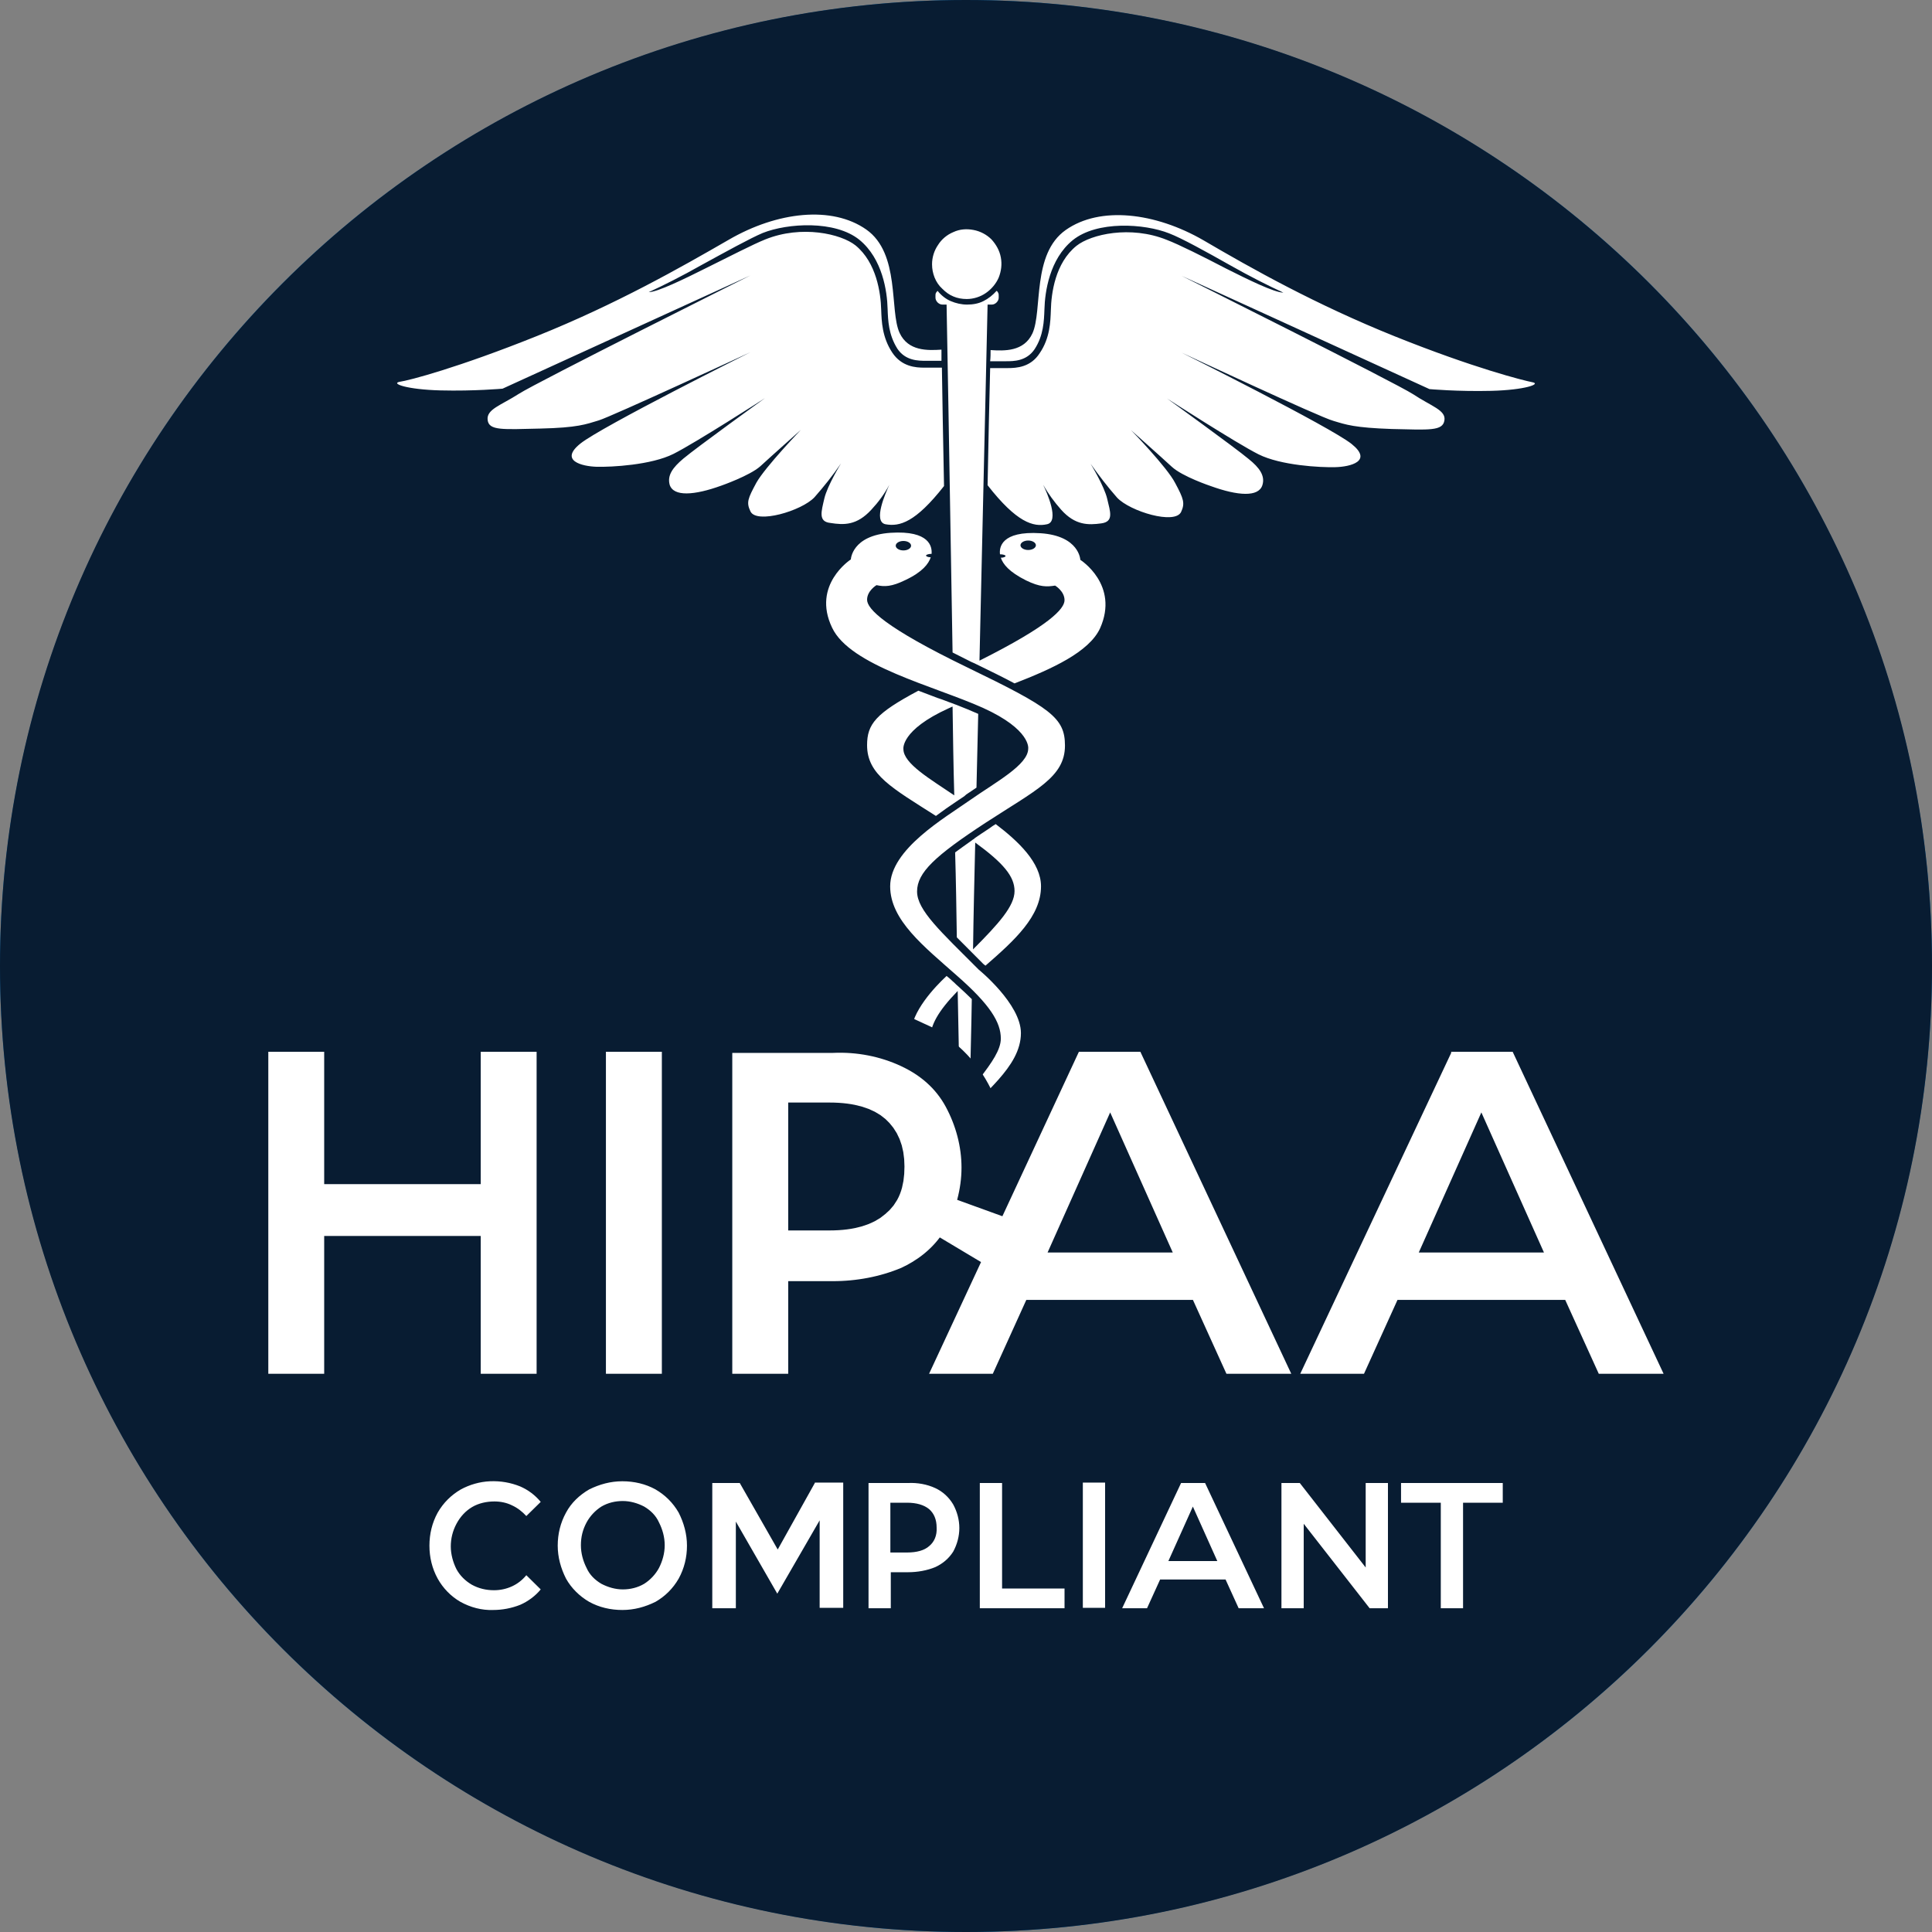 <svg width="40" height="40" viewBox="0 0 40 40" fill="none" xmlns="http://www.w3.org/2000/svg">
<rect x="0" y="0" width="40" height="40" fill="#808080" stroke="none"/>
<g clip-path="url(#clip0_1256_7972)">
<circle cx="20" cy="20" r="20" fill="#006BB6"/>
<g clip-path="url(#clip1_1256_7972)">
<path d="M20 40C31.046 40 40 31.046 40 20C40 8.954 31.046 0 20 0C8.954 0 0 8.954 0 20C0 31.046 8.954 40 20 40Z" fill="#081C32"/>
<path d="M9.776 31.201C9.912 31.121 10.075 31.086 10.237 31.086C10.364 31.086 10.49 31.112 10.599 31.166C10.716 31.219 10.816 31.299 10.897 31.388L11.195 31.095C11.078 30.953 10.933 30.846 10.77 30.775C10.572 30.695 10.364 30.659 10.147 30.668C9.93 30.677 9.722 30.739 9.541 30.837C9.342 30.953 9.18 31.112 9.062 31.317C8.945 31.53 8.891 31.761 8.891 32.001C8.891 32.24 8.945 32.471 9.062 32.684C9.171 32.88 9.333 33.049 9.532 33.164C9.74 33.279 9.975 33.342 10.21 33.333C10.4 33.333 10.59 33.297 10.77 33.226C10.933 33.155 11.087 33.04 11.195 32.907L10.897 32.613C10.816 32.711 10.716 32.791 10.599 32.844C10.481 32.898 10.355 32.924 10.228 32.924C10.066 32.924 9.912 32.889 9.767 32.809C9.632 32.729 9.523 32.622 9.451 32.489C9.379 32.347 9.333 32.178 9.333 32.018C9.333 31.858 9.37 31.699 9.451 31.548C9.532 31.397 9.641 31.281 9.776 31.201ZM13.572 30.837C13.364 30.722 13.129 30.668 12.885 30.668C12.641 30.668 12.415 30.73 12.198 30.837C11.999 30.953 11.828 31.112 11.719 31.317C11.602 31.53 11.547 31.761 11.547 32.001C11.547 32.24 11.611 32.471 11.719 32.684C11.828 32.88 11.999 33.049 12.198 33.164C12.406 33.279 12.641 33.333 12.885 33.333C13.129 33.333 13.355 33.271 13.572 33.164C13.771 33.049 13.933 32.889 14.051 32.684C14.168 32.471 14.223 32.24 14.223 32.001C14.223 31.761 14.159 31.53 14.051 31.317C13.933 31.112 13.771 30.953 13.572 30.837ZM13.644 32.462C13.572 32.596 13.463 32.711 13.337 32.791C13.201 32.871 13.048 32.907 12.894 32.907C12.74 32.907 12.587 32.862 12.451 32.791C12.316 32.711 12.207 32.605 12.144 32.462C12.072 32.32 12.027 32.16 12.027 31.992C12.027 31.823 12.063 31.672 12.144 31.521C12.216 31.388 12.325 31.272 12.451 31.192C12.587 31.112 12.74 31.077 12.894 31.077C13.048 31.077 13.201 31.121 13.337 31.192C13.472 31.272 13.581 31.379 13.644 31.521C13.716 31.663 13.762 31.823 13.762 31.992C13.762 32.16 13.716 32.32 13.644 32.462ZM29.007 30.704V31.112H29.83V33.297H30.291V31.112H31.113V30.704H29.007ZM28.275 32.453L26.911 30.704H26.531V33.297H26.992V31.548L28.357 33.297H28.736V30.704H28.275V32.453ZM16.87 30.704L16.102 32.081L15.316 30.704H14.747V33.297H15.235V31.503L16.093 32.995L16.97 31.477V33.288H17.458V30.695H16.87V30.704ZM19.365 30.81C19.193 30.73 18.994 30.695 18.804 30.704H17.982V33.297H18.443V32.551H18.804C18.994 32.551 19.193 32.516 19.365 32.445C19.518 32.374 19.645 32.267 19.735 32.125C19.817 31.974 19.862 31.805 19.862 31.636C19.862 31.468 19.817 31.299 19.735 31.148C19.645 30.997 19.518 30.881 19.365 30.81ZM19.238 32.01C19.139 32.098 18.985 32.143 18.777 32.143H18.434V31.112H18.777C18.976 31.112 19.13 31.157 19.238 31.246C19.337 31.334 19.392 31.459 19.392 31.628C19.401 31.787 19.346 31.921 19.238 32.01ZM20.747 30.704H20.286V33.297H22.04V32.889H20.747V30.704ZM22.419 33.288H22.88V30.695H22.419V33.288ZM24.453 30.704L23.233 33.297H23.748L24.019 32.702H25.374L25.645 33.297H26.17L24.95 30.704H24.453ZM24.19 32.32L24.697 31.192L25.203 32.32H24.19Z" fill="white"/>
<path d="M19.881 23.519C19.89 24.141 19.899 24.594 19.907 24.816C19.916 24.843 19.916 24.878 19.907 24.905C19.907 24.941 19.907 24.967 19.907 24.967C19.907 25.091 19.925 25.216 19.961 25.331C19.996 25.216 20.014 25.091 20.014 24.967C20.014 24.923 20.031 24.274 20.058 23.235C20.049 23.244 20.04 23.253 20.04 23.262C19.978 23.342 19.925 23.43 19.881 23.519ZM18.041 10.552C18.182 10.401 18.315 10.223 18.412 10.037C18.341 10.197 18.067 10.8 18.333 10.854C18.625 10.907 18.952 10.818 19.545 10.063C19.527 9.095 19.509 8.251 19.501 7.612H19.182C19.164 7.612 19.155 7.612 19.138 7.612C18.961 7.612 18.669 7.594 18.474 7.301C18.262 6.981 18.253 6.653 18.244 6.413C18.235 6.066 18.147 5.436 17.713 5.081C17.413 4.841 16.599 4.654 15.847 4.956C15.599 5.054 15.103 5.311 14.617 5.551C14.174 5.773 13.608 6.049 13.431 6.049C13.723 5.915 14.113 5.72 14.537 5.48C15.024 5.214 15.537 4.93 15.793 4.823C16.307 4.619 17.289 4.557 17.793 4.965C18.271 5.356 18.368 6.031 18.377 6.395C18.386 6.635 18.395 6.928 18.58 7.221C18.748 7.47 19.014 7.47 19.173 7.47H19.209H19.492C19.492 7.39 19.492 7.319 19.492 7.239C19.209 7.257 18.802 7.274 18.625 6.892C18.412 6.431 18.642 5.249 17.935 4.752C17.227 4.255 16.094 4.379 15.086 4.965C14.086 5.542 12.759 6.297 11.122 6.955C9.485 7.612 8.468 7.878 8.273 7.905C8.087 7.941 8.424 8.065 9.123 8.083C9.821 8.1 10.405 8.047 10.405 8.047L15.537 5.702C15.537 5.702 11.113 7.914 10.742 8.154C10.37 8.393 10.069 8.473 10.096 8.695C10.122 8.918 10.405 8.891 11.184 8.873C11.963 8.855 12.131 8.784 12.396 8.704C12.662 8.624 15.537 7.292 15.537 7.292C15.537 7.292 12.458 8.829 12.016 9.184C11.573 9.539 12.051 9.655 12.352 9.664C12.662 9.672 13.484 9.628 13.944 9.397C14.404 9.166 15.838 8.243 15.838 8.243C15.838 8.243 14.422 9.264 14.148 9.495C13.927 9.681 13.812 9.841 13.865 10.037C13.944 10.285 14.369 10.259 14.935 10.054C14.935 10.054 15.519 9.85 15.74 9.655C15.962 9.45 16.581 8.9 16.581 8.9C16.581 8.9 15.847 9.664 15.661 9.992C15.484 10.321 15.448 10.401 15.537 10.587C15.661 10.854 16.599 10.578 16.864 10.294C17.059 10.072 17.244 9.841 17.413 9.593C17.413 9.593 17.129 10.054 17.067 10.321C17.006 10.587 16.935 10.8 17.191 10.827C17.474 10.872 17.74 10.88 18.041 10.552ZM19.793 16.6C19.819 16.583 19.846 16.565 19.872 16.547C19.925 16.512 19.97 16.485 20.005 16.449C20.076 16.405 20.146 16.352 20.217 16.307C20.226 15.801 20.244 15.286 20.253 14.78C20.111 14.717 19.961 14.655 19.801 14.593C19.793 14.593 19.784 14.584 19.775 14.584C19.757 14.575 19.748 14.575 19.731 14.566C19.624 14.531 19.527 14.486 19.412 14.451C19.279 14.398 19.147 14.353 19.014 14.3C18.129 14.771 17.952 14.993 17.952 15.428C17.952 16.041 18.474 16.316 19.377 16.893C19.518 16.787 19.66 16.689 19.793 16.6ZM18.704 15.508C18.704 15.508 18.642 15.117 19.642 14.664C19.669 14.655 19.695 14.637 19.722 14.629C19.731 15.241 19.739 15.854 19.757 16.467C19.262 16.13 18.704 15.81 18.704 15.508ZM20.217 23.049C20.173 23.102 20.129 23.155 20.084 23.2C20.341 23.546 20.323 23.884 20.182 24.319C20.314 24.168 20.58 23.786 20.359 23.288C20.314 23.209 20.27 23.129 20.217 23.049ZM19.81 19.407C19.907 19.505 20.023 19.62 20.138 19.736C20.208 19.807 20.279 19.878 20.359 19.958C20.368 19.967 20.385 19.976 20.403 19.993C21.005 19.469 21.553 18.972 21.553 18.35C21.553 17.862 21.084 17.418 20.615 17.062C20.571 17.089 20.527 17.116 20.483 17.151C20.377 17.222 20.279 17.284 20.191 17.346C20.191 17.346 20.182 17.346 20.182 17.355C20.164 17.373 20.138 17.382 20.12 17.4C19.996 17.489 19.881 17.569 19.775 17.648C19.793 18.244 19.801 18.839 19.81 19.407ZM20.191 17.444C20.775 17.87 21.005 18.146 21.005 18.448C21.005 18.759 20.677 19.123 20.146 19.656C20.155 18.945 20.173 18.208 20.191 17.444ZM23.42 8.909C23.42 8.909 24.039 9.459 24.261 9.664C24.482 9.868 25.066 10.063 25.066 10.063C25.632 10.268 26.056 10.294 26.136 10.046C26.198 9.85 26.074 9.681 25.853 9.504C25.579 9.273 24.163 8.251 24.163 8.251C24.163 8.251 25.596 9.175 26.056 9.406C26.517 9.637 27.339 9.681 27.649 9.672C27.959 9.664 28.428 9.548 27.985 9.193C27.543 8.838 24.464 7.301 24.464 7.301C24.464 7.301 27.331 8.642 27.605 8.713C27.87 8.793 28.038 8.855 28.817 8.882C29.596 8.9 29.87 8.926 29.905 8.704C29.941 8.491 29.631 8.411 29.259 8.163C28.888 7.923 24.464 5.711 24.464 5.711L29.596 8.056C29.596 8.056 30.179 8.109 30.878 8.092C31.577 8.074 31.913 7.949 31.728 7.914C31.542 7.878 30.516 7.621 28.879 6.964C27.242 6.306 25.915 5.56 24.915 4.974C23.915 4.397 22.774 4.263 22.066 4.761C21.358 5.258 21.588 6.431 21.376 6.901C21.199 7.283 20.792 7.266 20.509 7.248C20.509 7.319 20.509 7.399 20.5 7.479H20.792H20.828C20.987 7.479 21.252 7.479 21.42 7.23C21.606 6.946 21.615 6.644 21.624 6.404C21.633 6.04 21.73 5.365 22.208 4.974C22.712 4.565 23.694 4.628 24.207 4.832C24.464 4.93 24.977 5.214 25.464 5.489C25.888 5.729 26.278 5.924 26.57 6.058C26.384 6.058 25.826 5.782 25.384 5.56C24.906 5.311 24.411 5.063 24.154 4.965C23.402 4.663 22.588 4.85 22.288 5.089C21.845 5.445 21.765 6.075 21.757 6.422C21.748 6.662 21.739 6.999 21.527 7.31C21.341 7.603 21.049 7.621 20.863 7.621C20.845 7.621 20.837 7.621 20.819 7.621H20.5C20.483 8.26 20.465 9.095 20.447 10.046C21.049 10.818 21.394 10.916 21.677 10.854C21.942 10.8 21.677 10.197 21.597 10.037C21.704 10.223 21.827 10.392 21.969 10.552C22.261 10.88 22.535 10.872 22.801 10.836C23.066 10.8 22.986 10.596 22.924 10.33C22.863 10.063 22.579 9.601 22.579 9.601C22.748 9.841 22.933 10.081 23.128 10.303C23.393 10.587 24.331 10.872 24.455 10.596C24.535 10.419 24.508 10.33 24.331 10.001C24.163 9.672 23.42 8.909 23.42 8.909ZM20.014 6.191C20.155 6.191 20.297 6.146 20.412 6.066C20.527 5.987 20.624 5.871 20.677 5.747C20.73 5.613 20.748 5.471 20.721 5.329C20.695 5.187 20.624 5.063 20.527 4.956C20.43 4.859 20.297 4.787 20.155 4.761C20.014 4.734 19.872 4.743 19.739 4.805C19.607 4.859 19.492 4.956 19.421 5.072C19.341 5.187 19.297 5.329 19.297 5.471C19.297 5.569 19.315 5.658 19.35 5.747C19.386 5.836 19.439 5.915 19.509 5.978C19.58 6.049 19.651 6.102 19.739 6.138C19.819 6.173 19.916 6.191 20.014 6.191ZM22.367 11.591C22.367 11.591 22.349 11.094 21.544 11.04C20.721 10.987 20.686 11.342 20.704 11.476C20.766 11.476 20.819 11.493 20.819 11.511C20.819 11.529 20.775 11.547 20.721 11.547C20.766 11.68 20.89 11.84 21.244 12.017C21.535 12.159 21.677 12.15 21.845 12.124C21.845 12.124 22.04 12.239 22.04 12.426C22.04 12.604 21.73 12.95 20.279 13.678C20.368 9.752 20.447 6.306 20.447 6.306H20.536C20.571 6.306 20.607 6.288 20.633 6.262C20.66 6.235 20.677 6.2 20.677 6.164V6.12C20.677 6.102 20.677 6.084 20.668 6.066C20.66 6.049 20.651 6.031 20.633 6.022C20.553 6.111 20.465 6.182 20.359 6.235C20.253 6.288 20.138 6.306 20.023 6.306C19.907 6.306 19.793 6.28 19.686 6.235C19.58 6.191 19.483 6.111 19.412 6.022C19.394 6.04 19.386 6.049 19.377 6.066C19.368 6.084 19.368 6.102 19.368 6.12V6.164C19.368 6.2 19.386 6.235 19.412 6.262C19.439 6.288 19.474 6.306 19.509 6.306H19.598C19.598 6.306 19.66 9.655 19.722 13.509C19.846 13.572 19.97 13.634 20.111 13.705C20.129 13.714 20.155 13.723 20.173 13.732C20.5 13.891 20.775 14.025 21.005 14.149C21.783 13.847 22.544 13.501 22.774 13.012C23.181 12.106 22.367 11.591 22.367 11.591ZM21.288 11.387C21.199 11.387 21.128 11.342 21.128 11.289C21.128 11.236 21.199 11.191 21.288 11.191C21.376 11.191 21.447 11.236 21.447 11.289C21.447 11.342 21.376 11.387 21.288 11.387ZM19.881 22.631C19.952 22.542 20.014 22.453 20.084 22.374C20.093 21.867 20.111 21.299 20.12 20.686C20.031 20.597 19.934 20.508 19.828 20.411C19.793 20.384 19.766 20.349 19.731 20.322C19.686 20.277 19.642 20.242 19.598 20.206C19.35 20.437 18.863 20.953 18.863 21.397C18.863 21.921 19.368 22.453 19.748 22.835C19.784 22.756 19.828 22.693 19.881 22.631ZM19.828 20.517C19.846 21.272 19.855 21.965 19.863 22.56C19.571 22.169 19.262 21.77 19.262 21.494C19.262 21.237 19.412 20.944 19.828 20.517ZM20.031 13.82C18.306 12.985 17.952 12.604 17.952 12.417C17.952 12.23 18.147 12.115 18.147 12.115C18.315 12.15 18.457 12.15 18.748 12.008C19.102 11.84 19.226 11.671 19.27 11.538C19.217 11.538 19.173 11.52 19.173 11.502C19.173 11.484 19.226 11.467 19.288 11.467V11.458C19.297 11.325 19.253 10.978 18.439 11.031C17.634 11.085 17.616 11.582 17.616 11.582C17.616 11.582 16.802 12.106 17.227 12.994C17.598 13.785 19.341 14.202 20.35 14.655C21.35 15.108 21.288 15.499 21.288 15.499C21.288 15.836 20.615 16.192 20.084 16.565C19.554 16.938 18.43 17.586 18.43 18.35C18.43 19.052 19.129 19.594 19.81 20.198C20.5 20.802 20.721 21.166 20.721 21.503C20.721 21.965 19.961 22.587 19.571 23.36C19.182 24.132 19.952 25.331 19.713 24.701C19.465 24.07 19.598 23.626 19.916 23.182C20.306 22.64 21.137 22.107 21.137 21.388C21.137 20.784 20.261 20.073 20.261 20.073C19.483 19.292 18.987 18.848 18.987 18.457C18.987 18.066 19.359 17.72 20.403 17.036C21.438 16.361 22.049 16.094 22.049 15.437C22.049 14.86 21.757 14.655 20.031 13.82ZM18.704 11.2C18.793 11.2 18.863 11.245 18.863 11.298C18.863 11.351 18.793 11.396 18.704 11.396C18.616 11.396 18.545 11.351 18.545 11.298C18.545 11.245 18.616 11.2 18.704 11.2Z" fill="white"/>
<path d="M7.212 28.443V26.089H9.453V28.443V28.943H9.953H11.11H11.61V28.443V21.776V21.276H11.11H9.953H9.453V21.776V24.016H7.212V21.776V21.276H6.712H5.555H5.055V21.776V28.443V28.943H5.555H6.712H7.212V28.443ZM12.045 28.443V28.943H12.545H13.703H14.203V28.443V21.776V21.276H13.703H12.545H12.045V21.776V28.443ZM16.819 28.443V27.025H17.244C17.792 27.025 18.344 26.923 18.848 26.713L18.858 26.709L18.867 26.705C19.254 26.525 19.599 26.265 19.858 25.919L18.782 28.232L18.451 28.943H19.235H20.555H20.877L21.01 28.65L21.571 27.413H24.376L24.937 28.65L25.07 28.943H25.393H26.133H26.735H26.92H27.522H28.24H28.562L28.695 28.65L29.256 27.413H32.084L32.646 28.65L32.779 28.943H33.101H34.444H35.23L34.896 28.231L31.771 21.564L31.636 21.276H31.319H30.045H29.545V21.688L26.828 27.464L24.063 21.564L23.928 21.276H23.61H22.337H22.018L21.884 21.565L20.3 24.97C20.369 24.711 20.407 24.443 20.407 24.174C20.407 23.652 20.268 23.137 20.023 22.681C19.755 22.182 19.341 21.84 18.867 21.62L18.657 22.073L18.868 21.62C18.356 21.381 17.793 21.275 17.233 21.299H15.161H14.661V21.799V28.443V28.943H15.161H16.319H16.819V28.443ZM18.015 24.746L18.007 24.753L17.999 24.76C17.873 24.872 17.623 24.975 17.175 24.975H16.819V23.327H17.175C17.623 23.327 17.873 23.429 17.999 23.541C18.131 23.66 18.226 23.835 18.226 24.151C18.226 24.489 18.141 24.643 18.015 24.746ZM31.195 25.432H30.145L30.67 24.257L31.195 25.432ZM22.46 25.432L22.985 24.257L23.51 25.432H22.46Z" fill="white" stroke="#081C32"/>
</g>
</g>
<defs>
<clipPath id="clip0_1256_7972">
<rect width="40" height="40" fill="white"/>
</clipPath>
<clipPath id="clip1_1256_7972">
<rect width="40" height="40" fill="white"/>
</clipPath>
</defs>
</svg>
